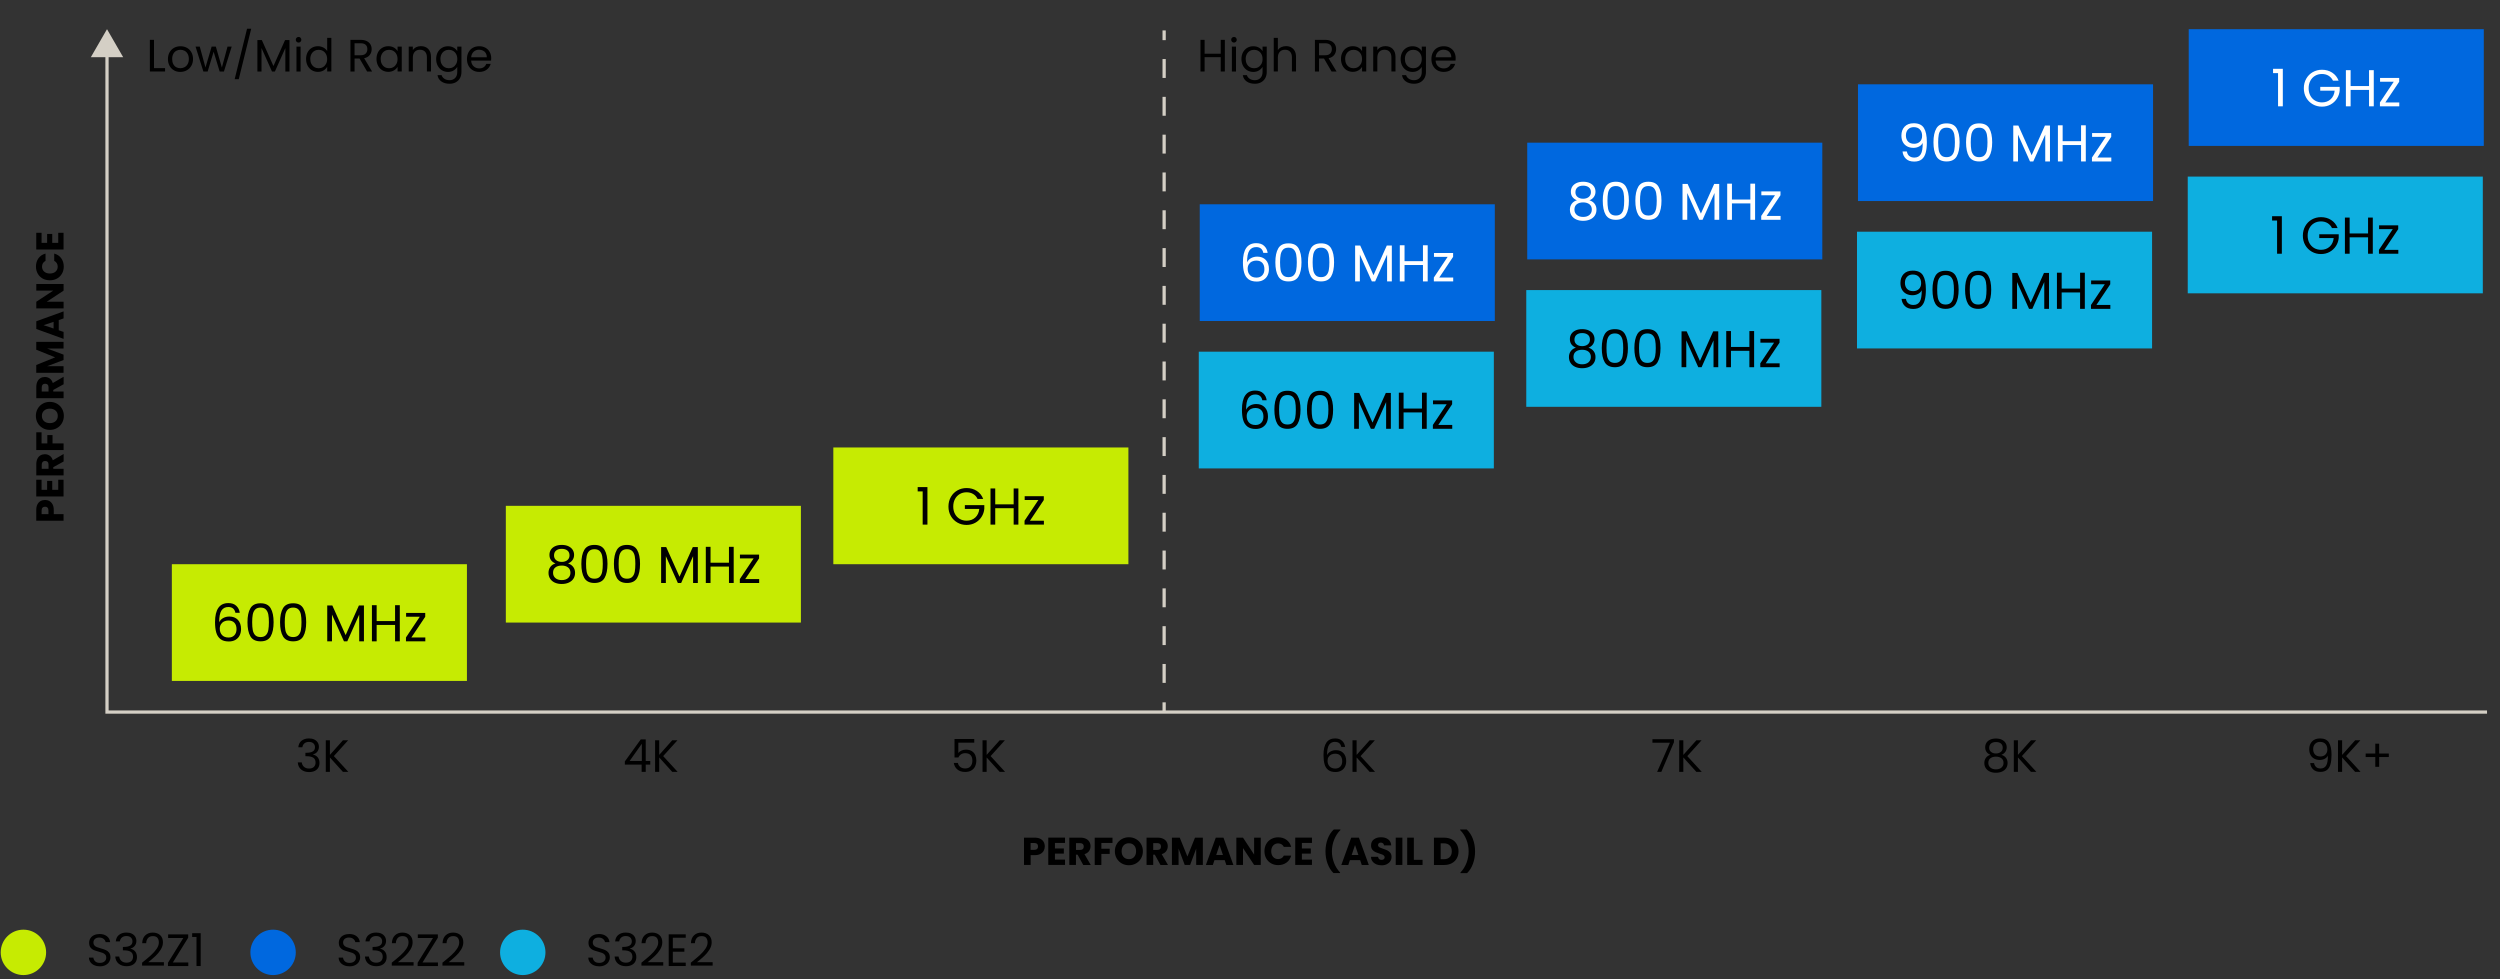 <?xml version="1.0" encoding="UTF-8"?><svg id="Layer_1" xmlns="http://www.w3.org/2000/svg" width="771" height="302" viewBox="0 0 771 302"><rect x="0" y="0" width="771" height="302" fill="#333333" stroke="none"/><polyline points="33 16.18 33 219.6 767 219.6" fill="none" stroke="#d4cfc5" stroke-miterlimit="10"/><polygon points="28.01 17.64 33 9 37.99 17.64 28.01 17.64" fill="#d4cfc5" stroke-width="0"/><rect x="369.7" y="108.46" width="91" height="36" fill="#0eafe0" stroke-width="0"/><path d="M387.12,121.66c-.95,0-1.66.37-2.13,1.1-.47.73-.7,1.93-.69,3.61.25-.55.65-.99,1.22-1.3.57-.31,1.21-.47,1.91-.47,1.1,0,1.98.34,2.63,1.02.66.68.98,1.63.98,2.83,0,.73-.14,1.38-.42,1.95-.28.58-.71,1.03-1.28,1.38-.57.34-1.26.51-2.07.51-1.1,0-1.96-.25-2.58-.74-.62-.49-1.05-1.17-1.3-2.03-.25-.86-.37-1.93-.37-3.2,0-3.91,1.37-5.87,4.1-5.87,1.05,0,1.87.28,2.46.85.6.57.95,1.28,1.06,2.14h-1.34c-.24-1.18-.97-1.78-2.19-1.78ZM385.84,126.1c-.41.19-.73.47-.98.85-.25.38-.38.84-.38,1.38,0,.81.23,1.47.7,1.98.47.51,1.14.76,2.02.76.75,0,1.34-.23,1.78-.7.44-.46.66-1.09.66-1.88,0-.83-.21-1.49-.64-1.96-.43-.47-1.05-.71-1.87-.71-.46,0-.89.09-1.3.28Z" stroke-width="0"/><path d="M393.92,122.05c.6-1.03,1.64-1.54,3.14-1.54s2.52.51,3.12,1.54c.6,1.03.9,2.46.9,4.3s-.3,3.32-.9,4.35c-.6,1.03-1.64,1.55-3.12,1.55s-2.54-.52-3.14-1.55-.9-2.49-.9-4.35.3-3.27.9-4.3ZM399.45,123.98c-.12-.65-.37-1.17-.75-1.56-.38-.39-.93-.59-1.64-.59s-1.28.2-1.66.59c-.38.4-.63.92-.75,1.56-.12.65-.18,1.43-.18,2.36s.06,1.77.18,2.42c.12.65.37,1.17.75,1.57.38.39.93.59,1.66.59s1.26-.2,1.64-.59.63-.92.75-1.57c.12-.65.18-1.46.18-2.42s-.06-1.71-.18-2.36Z" stroke-width="0"/><path d="M403.97,122.05c.6-1.03,1.64-1.54,3.14-1.54s2.52.51,3.12,1.54c.6,1.03.9,2.46.9,4.3s-.3,3.32-.9,4.35c-.6,1.03-1.64,1.55-3.12,1.55s-2.54-.52-3.14-1.55-.9-2.49-.9-4.35.3-3.27.9-4.3ZM409.5,123.98c-.12-.65-.37-1.17-.75-1.56-.38-.39-.93-.59-1.64-.59s-1.28.2-1.66.59c-.38.4-.63.92-.75,1.56-.12.65-.18,1.43-.18,2.36s.06,1.77.18,2.42c.12.65.37,1.17.75,1.57.38.39.93.59,1.66.59s1.26-.2,1.64-.59.63-.92.75-1.57c.12-.65.18-1.46.18-2.42s-.06-1.71-.18-2.36Z" stroke-width="0"/><path d="M428.94,121.18v11.07h-1.46v-8.26l-3.68,8.26h-1.02l-3.7-8.27v8.27h-1.46v-11.07h1.57l4.1,9.15,4.1-9.15h1.55Z" stroke-width="0"/><path d="M440,121.1v11.15h-1.46v-5.06h-5.68v5.06h-1.46v-11.15h1.46v4.9h5.68v-4.9h1.46Z" stroke-width="0"/><path d="M443.57,131.05h4.3v1.2h-5.97v-1.2l4.26-6.38h-4.22v-1.18h5.9v1.18l-4.27,6.38Z" stroke-width="0"/><rect x="257" y="138" width="91" height="36" fill="#c6eb02" stroke-width="0"/><path d="M283.01,151.55v-1.33h3.01v11.57h-1.47v-10.24h-1.54Z" stroke-width="0"/><path d="M301.48,153.87c-.31-.65-.76-1.16-1.34-1.51-.59-.36-1.27-.54-2.05-.54s-1.48.18-2.1.54c-.62.36-1.11.87-1.47,1.54-.36.67-.54,1.44-.54,2.31s.18,1.64.54,2.3c.36.66.85,1.17,1.47,1.53s1.33.54,2.1.54c1.09,0,1.98-.33,2.69-.98.7-.65,1.12-1.53,1.23-2.64h-4.45v-1.18h6v1.12c-.08.92-.37,1.76-.86,2.52-.49.76-1.14,1.37-1.94,1.81-.8.44-1.69.66-2.67.66-1.04,0-1.98-.24-2.83-.73s-1.53-1.16-2.02-2.02c-.5-.87-.74-1.84-.74-2.93s.25-2.07.74-2.94c.5-.87,1.17-1.55,2.02-2.03s1.8-.73,2.83-.73c1.18,0,2.23.29,3.14.88s1.58,1.41,1.99,2.48h-1.74Z" stroke-width="0"/><path d="M314.07,150.64v11.15h-1.46v-5.06h-5.68v5.06h-1.46v-11.15h1.46v4.9h5.68v-4.9h1.46Z" stroke-width="0"/><path d="M317.64,160.59h4.3v1.2h-5.97v-1.2l4.26-6.38h-4.22v-1.18h5.9v1.18l-4.27,6.38Z" stroke-width="0"/><rect x="156" y="156" width="91" height="36" fill="#c6eb02" stroke-width="0"/><path d="M169.93,172.75c-.32-.45-.48-.99-.48-1.63,0-.58.14-1.1.43-1.56.29-.46.72-.83,1.29-1.1s1.26-.41,2.07-.41,1.5.14,2.07.41c.57.27,1,.64,1.3,1.1.29.46.44.98.44,1.56,0,.62-.17,1.16-.5,1.62-.33.46-.78.81-1.36,1.03.66.2,1.19.56,1.58,1.06.39.51.58,1.12.58,1.83s-.17,1.3-.51,1.82c-.34.52-.82.92-1.45,1.2-.62.28-1.34.42-2.15.42s-1.52-.14-2.14-.42c-.61-.28-1.09-.68-1.43-1.2-.34-.52-.51-1.12-.51-1.82s.19-1.33.58-1.84.91-.86,1.57-1.06c-.6-.23-1.06-.58-1.38-1.02ZM171.31,174.97c-.5.37-.75.92-.75,1.66,0,.68.24,1.23.73,1.65s1.14.62,1.96.62,1.47-.21,1.95-.62c.48-.42.72-.96.72-1.65s-.25-1.26-.74-1.64c-.49-.38-1.14-.57-1.94-.57s-1.43.18-1.94.55ZM175,169.79c-.43-.35-1.01-.53-1.76-.53s-1.32.18-1.74.53-.64.86-.64,1.52c0,.6.22,1.08.66,1.44.44.36,1.02.54,1.72.54s1.29-.18,1.74-.55c.44-.37.66-.85.66-1.45,0-.65-.21-1.15-.64-1.5Z" stroke-width="0"/><path d="M180.19,169.59c.6-1.03,1.64-1.54,3.14-1.54s2.52.51,3.12,1.54c.6,1.03.9,2.46.9,4.3s-.3,3.32-.9,4.35c-.6,1.04-1.64,1.55-3.12,1.55s-2.54-.52-3.14-1.55-.9-2.49-.9-4.35.3-3.27.9-4.3ZM185.72,171.53c-.12-.64-.37-1.16-.75-1.56-.38-.39-.93-.59-1.64-.59s-1.28.2-1.66.59c-.38.4-.63.92-.75,1.56-.12.65-.18,1.43-.18,2.36s.06,1.76.18,2.42c.12.65.37,1.17.75,1.57.38.39.93.59,1.66.59s1.26-.2,1.64-.59.63-.92.75-1.57c.12-.65.18-1.46.18-2.42s-.06-1.71-.18-2.36Z" stroke-width="0"/><path d="M190.23,169.59c.6-1.03,1.64-1.54,3.14-1.54s2.52.51,3.12,1.54c.6,1.03.9,2.46.9,4.3s-.3,3.32-.9,4.35c-.6,1.04-1.64,1.55-3.12,1.55s-2.54-.52-3.14-1.55-.9-2.49-.9-4.35.3-3.27.9-4.3ZM195.76,171.53c-.12-.64-.37-1.16-.75-1.56-.38-.39-.93-.59-1.64-.59s-1.28.2-1.66.59c-.38.4-.63.92-.75,1.56-.12.65-.18,1.43-.18,2.36s.06,1.76.18,2.42c.12.65.37,1.17.75,1.57.38.39.93.59,1.66.59s1.26-.2,1.64-.59.63-.92.75-1.57c.12-.65.18-1.46.18-2.42s-.06-1.71-.18-2.36Z" stroke-width="0"/><path d="M215.21,168.72v11.07h-1.46v-8.26l-3.68,8.26h-1.02l-3.7-8.27v8.27h-1.46v-11.07h1.57l4.1,9.15,4.1-9.15h1.55Z" stroke-width="0"/><path d="M226.27,168.64v11.15h-1.46v-5.06h-5.68v5.06h-1.46v-11.15h1.46v4.9h5.68v-4.9h1.46Z" stroke-width="0"/><path d="M229.83,178.59h4.3v1.2h-5.97v-1.2l4.26-6.38h-4.22v-1.18h5.9v1.18l-4.27,6.38Z" stroke-width="0"/><rect x="53" y="174" width="91" height="36" fill="#c6eb02" stroke-width="0"/><path d="M70.42,187.2c-.95,0-1.66.37-2.13,1.1-.47.73-.7,1.93-.69,3.61.25-.55.65-.99,1.22-1.3.57-.31,1.21-.47,1.91-.47,1.1,0,1.98.34,2.63,1.02s.98,1.63.98,2.83c0,.72-.14,1.38-.42,1.95-.28.58-.71,1.04-1.28,1.38-.57.34-1.26.51-2.07.51-1.1,0-1.96-.25-2.58-.74-.62-.49-1.05-1.17-1.3-2.03-.25-.87-.37-1.93-.37-3.2,0-3.91,1.37-5.87,4.1-5.87,1.05,0,1.87.28,2.46.85.6.57.95,1.28,1.06,2.14h-1.34c-.24-1.18-.97-1.78-2.19-1.78ZM69.14,191.64c-.41.19-.73.47-.98.85-.25.38-.38.84-.38,1.38,0,.81.23,1.47.7,1.98.47.51,1.14.76,2.02.76.75,0,1.34-.23,1.78-.7.44-.46.66-1.09.66-1.88,0-.83-.21-1.49-.64-1.96s-1.05-.71-1.87-.71c-.46,0-.89.09-1.3.28Z" stroke-width="0"/><path d="M77.22,187.59c.6-1.03,1.64-1.54,3.14-1.54s2.52.51,3.12,1.54c.6,1.03.9,2.46.9,4.3s-.3,3.32-.9,4.35c-.6,1.04-1.64,1.55-3.12,1.55s-2.54-.52-3.14-1.55-.9-2.49-.9-4.35.3-3.27.9-4.3ZM82.75,189.53c-.12-.64-.37-1.16-.75-1.56-.38-.39-.93-.59-1.64-.59s-1.28.2-1.66.59c-.38.4-.63.92-.75,1.56-.12.65-.18,1.43-.18,2.36s.06,1.76.18,2.42c.12.65.37,1.17.75,1.57.38.39.93.59,1.66.59s1.26-.2,1.64-.59.63-.92.75-1.57c.12-.65.18-1.46.18-2.42s-.06-1.71-.18-2.36Z" stroke-width="0"/><path d="M87.27,187.59c.6-1.03,1.64-1.54,3.14-1.54s2.52.51,3.12,1.54c.6,1.03.9,2.46.9,4.3s-.3,3.32-.9,4.35c-.6,1.04-1.64,1.55-3.12,1.55s-2.54-.52-3.14-1.55-.9-2.49-.9-4.35.3-3.27.9-4.3ZM92.8,189.53c-.12-.64-.37-1.16-.75-1.56-.38-.39-.93-.59-1.64-.59s-1.28.2-1.66.59c-.38.4-.63.92-.75,1.56-.12.65-.18,1.43-.18,2.36s.06,1.76.18,2.42c.12.65.37,1.17.75,1.57.38.39.93.59,1.66.59s1.26-.2,1.64-.59.63-.92.75-1.57c.12-.65.18-1.46.18-2.42s-.06-1.71-.18-2.36Z" stroke-width="0"/><path d="M112.24,186.72v11.07h-1.46v-8.26l-3.68,8.26h-1.02l-3.7-8.27v8.27h-1.46v-11.07h1.57l4.1,9.15,4.1-9.15h1.55Z" stroke-width="0"/><path d="M123.3,186.64v11.15h-1.46v-5.06h-5.68v5.06h-1.46v-11.15h1.46v4.9h5.68v-4.9h1.46Z" stroke-width="0"/><path d="M126.87,196.59h4.3v1.2h-5.97v-1.2l4.26-6.38h-4.22v-1.18h5.9v1.18l-4.27,6.38Z" stroke-width="0"/><rect x="370" y="63" width="91" height="36" fill="#0068df" stroke-width="0"/><path d="M387.42,76.2c-.95,0-1.66.37-2.13,1.1-.47.73-.7,1.93-.69,3.61.25-.55.65-.99,1.22-1.3.57-.31,1.21-.47,1.91-.47,1.1,0,1.98.34,2.63,1.02.66.68.98,1.63.98,2.83,0,.73-.14,1.38-.42,1.95-.28.58-.71,1.03-1.28,1.38-.57.34-1.26.51-2.07.51-1.1,0-1.96-.25-2.58-.74-.62-.49-1.05-1.17-1.3-2.03-.25-.86-.37-1.93-.37-3.2,0-3.91,1.37-5.87,4.1-5.87,1.05,0,1.87.28,2.46.85.6.57.95,1.28,1.06,2.14h-1.34c-.24-1.18-.97-1.78-2.19-1.78ZM386.14,80.64c-.41.19-.73.47-.98.85-.25.38-.38.84-.38,1.38,0,.81.23,1.47.7,1.98.47.51,1.14.76,2.02.76.75,0,1.34-.23,1.78-.7.44-.46.66-1.09.66-1.88,0-.83-.21-1.49-.64-1.96-.43-.47-1.05-.71-1.87-.71-.46,0-.89.09-1.3.28Z" fill="#fff" stroke-width="0"/><path d="M394.22,76.59c.6-1.03,1.64-1.54,3.14-1.54s2.52.51,3.12,1.54c.6,1.03.9,2.46.9,4.3s-.3,3.32-.9,4.35c-.6,1.03-1.64,1.55-3.12,1.55s-2.54-.52-3.14-1.55-.9-2.49-.9-4.35.3-3.27.9-4.3ZM399.75,78.53c-.12-.65-.37-1.17-.75-1.56-.38-.39-.93-.59-1.64-.59s-1.28.2-1.66.59c-.38.4-.63.92-.75,1.56-.12.65-.18,1.43-.18,2.36s.06,1.77.18,2.42c.12.65.37,1.17.75,1.57.38.39.93.59,1.66.59s1.26-.2,1.64-.59.63-.92.75-1.57c.12-.65.18-1.46.18-2.42s-.06-1.71-.18-2.36Z" fill="#fff" stroke-width="0"/><path d="M404.27,76.59c.6-1.03,1.64-1.54,3.14-1.54s2.52.51,3.12,1.54c.6,1.03.9,2.46.9,4.3s-.3,3.32-.9,4.35c-.6,1.03-1.64,1.55-3.12,1.55s-2.54-.52-3.14-1.55-.9-2.49-.9-4.35.3-3.27.9-4.3ZM409.8,78.53c-.12-.65-.37-1.17-.75-1.56-.38-.39-.93-.59-1.64-.59s-1.28.2-1.66.59c-.38.4-.63.92-.75,1.56-.12.65-.18,1.43-.18,2.36s.06,1.77.18,2.42c.12.65.37,1.17.75,1.57.38.39.93.59,1.66.59s1.26-.2,1.64-.59.63-.92.75-1.57c.12-.65.18-1.46.18-2.42s-.06-1.71-.18-2.36Z" fill="#fff" stroke-width="0"/><path d="M429.24,75.72v11.07h-1.46v-8.26l-3.68,8.26h-1.02l-3.7-8.27v8.27h-1.46v-11.07h1.57l4.1,9.15,4.1-9.15h1.55Z" fill="#fff" stroke-width="0"/><path d="M440.3,75.64v11.15h-1.46v-5.06h-5.68v5.06h-1.46v-11.15h1.46v4.9h5.68v-4.9h1.46Z" fill="#fff" stroke-width="0"/><path d="M443.87,85.59h4.3v1.2h-5.97v-1.2l4.26-6.38h-4.22v-1.18h5.9v1.18l-4.27,6.38Z" fill="#fff" stroke-width="0"/><rect x="470.7" y="89.46" width="91" height="36" fill="#0eafe0" stroke-width="0"/><path d="M484.63,106.21c-.32-.45-.48-.99-.48-1.63,0-.58.14-1.1.43-1.56s.72-.83,1.29-1.1,1.26-.41,2.07-.41,1.5.14,2.07.41c.57.27,1,.64,1.3,1.1.29.46.44.98.44,1.56,0,.62-.17,1.16-.5,1.62-.33.46-.78.81-1.36,1.03.66.2,1.19.56,1.58,1.06.39.51.58,1.12.58,1.83s-.17,1.3-.51,1.82c-.34.52-.82.92-1.45,1.2s-1.34.42-2.15.42-1.52-.14-2.14-.42c-.61-.28-1.09-.68-1.43-1.2-.34-.52-.51-1.12-.51-1.82s.19-1.33.58-1.84c.38-.51.91-.86,1.57-1.06-.6-.23-1.06-.58-1.38-1.02ZM486.01,108.42c-.5.37-.75.92-.75,1.66,0,.68.24,1.23.73,1.65s1.14.62,1.96.62,1.47-.21,1.95-.62c.48-.42.72-.97.72-1.65s-.25-1.26-.74-1.64c-.49-.38-1.14-.57-1.94-.57s-1.43.18-1.94.55ZM489.7,103.25c-.43-.35-1.01-.53-1.76-.53s-1.32.18-1.74.53-.64.86-.64,1.52c0,.6.22,1.08.66,1.44.44.36,1.02.54,1.72.54s1.29-.18,1.74-.55c.44-.37.66-.85.66-1.45,0-.65-.21-1.15-.64-1.5Z" stroke-width="0"/><path d="M494.89,103.05c.6-1.03,1.64-1.54,3.14-1.54s2.52.51,3.12,1.54c.6,1.03.9,2.46.9,4.3s-.3,3.32-.9,4.35c-.6,1.03-1.64,1.55-3.12,1.55s-2.54-.52-3.14-1.55-.9-2.49-.9-4.35.3-3.27.9-4.3ZM500.42,104.98c-.12-.65-.37-1.17-.75-1.56-.38-.39-.93-.59-1.64-.59s-1.28.2-1.66.59c-.38.4-.63.92-.75,1.56-.12.65-.18,1.43-.18,2.36s.06,1.77.18,2.42c.12.65.37,1.17.75,1.57.38.39.93.59,1.66.59s1.26-.2,1.64-.59.63-.92.75-1.57c.12-.65.18-1.46.18-2.42s-.06-1.71-.18-2.36Z" stroke-width="0"/><path d="M504.94,103.05c.6-1.03,1.64-1.54,3.14-1.54s2.52.51,3.12,1.54c.6,1.03.9,2.46.9,4.3s-.3,3.32-.9,4.35c-.6,1.03-1.64,1.55-3.12,1.55s-2.54-.52-3.14-1.55-.9-2.49-.9-4.35.3-3.27.9-4.3ZM510.46,104.98c-.12-.65-.37-1.17-.75-1.56-.38-.39-.93-.59-1.64-.59s-1.28.2-1.66.59c-.38.4-.63.92-.75,1.56-.12.65-.18,1.43-.18,2.36s.06,1.77.18,2.42c.12.65.37,1.17.75,1.57.38.39.93.59,1.66.59s1.26-.2,1.64-.59.63-.92.75-1.57c.12-.65.18-1.46.18-2.42s-.06-1.71-.18-2.36Z" stroke-width="0"/><path d="M529.91,102.18v11.07h-1.46v-8.26l-3.68,8.26h-1.02l-3.7-8.27v8.27h-1.46v-11.07h1.57l4.1,9.15,4.1-9.15h1.55Z" stroke-width="0"/><path d="M540.97,102.1v11.15h-1.46v-5.06h-5.68v5.06h-1.46v-11.15h1.46v4.9h5.68v-4.9h1.46Z" stroke-width="0"/><path d="M544.54,112.05h4.3v1.2h-5.97v-1.2l4.26-6.38h-4.22v-1.18h5.9v1.18l-4.27,6.38Z" stroke-width="0"/><rect x="471" y="44" width="91" height="36" fill="#0068df" stroke-width="0"/><path d="M484.93,60.75c-.32-.45-.48-.99-.48-1.63,0-.58.14-1.1.43-1.56s.72-.83,1.29-1.1,1.26-.41,2.07-.41,1.5.14,2.07.41c.57.27,1,.64,1.3,1.1.29.46.44.98.44,1.56,0,.62-.17,1.16-.5,1.62-.33.46-.78.81-1.36,1.03.66.2,1.19.56,1.58,1.06.39.51.58,1.12.58,1.83s-.17,1.3-.51,1.82c-.34.52-.82.92-1.45,1.2s-1.34.42-2.15.42-1.52-.14-2.14-.42c-.61-.28-1.09-.68-1.43-1.2-.34-.52-.51-1.12-.51-1.82s.19-1.33.58-1.84c.38-.51.91-.86,1.57-1.06-.6-.23-1.06-.58-1.38-1.02ZM486.31,62.97c-.5.37-.75.92-.75,1.66,0,.68.24,1.23.73,1.65s1.14.62,1.96.62,1.47-.21,1.95-.62c.48-.42.72-.97.72-1.65s-.25-1.26-.74-1.64c-.49-.38-1.14-.57-1.94-.57s-1.43.18-1.94.55ZM490,57.79c-.43-.35-1.01-.53-1.76-.53s-1.32.18-1.74.53-.64.86-.64,1.52c0,.6.22,1.08.66,1.44.44.36,1.02.54,1.72.54s1.29-.18,1.74-.55c.44-.37.66-.85.66-1.45,0-.65-.21-1.15-.64-1.5Z" fill="#fff" stroke-width="0"/><path d="M495.19,57.59c.6-1.03,1.64-1.54,3.14-1.54s2.52.51,3.12,1.54c.6,1.03.9,2.46.9,4.3s-.3,3.32-.9,4.35c-.6,1.03-1.64,1.55-3.12,1.55s-2.54-.52-3.14-1.55-.9-2.49-.9-4.35.3-3.27.9-4.3ZM500.72,59.53c-.12-.65-.37-1.17-.75-1.56-.38-.39-.93-.59-1.64-.59s-1.28.2-1.66.59c-.38.4-.63.92-.75,1.56-.12.65-.18,1.43-.18,2.36s.06,1.77.18,2.42c.12.65.37,1.17.75,1.57.38.39.93.59,1.66.59s1.26-.2,1.64-.59.63-.92.75-1.57c.12-.65.18-1.46.18-2.42s-.06-1.71-.18-2.36Z" fill="#fff" stroke-width="0"/><path d="M505.24,57.59c.6-1.03,1.64-1.54,3.14-1.54s2.52.51,3.12,1.54c.6,1.03.9,2.46.9,4.3s-.3,3.32-.9,4.35c-.6,1.03-1.64,1.55-3.12,1.55s-2.54-.52-3.14-1.55-.9-2.49-.9-4.35.3-3.27.9-4.3ZM510.76,59.53c-.12-.65-.37-1.17-.75-1.56-.38-.39-.93-.59-1.64-.59s-1.28.2-1.66.59c-.38.4-.63.92-.75,1.56-.12.65-.18,1.43-.18,2.36s.06,1.77.18,2.42c.12.65.37,1.17.75,1.57.38.39.93.59,1.66.59s1.26-.2,1.64-.59.63-.92.75-1.57c.12-.65.18-1.46.18-2.42s-.06-1.71-.18-2.36Z" fill="#fff" stroke-width="0"/><path d="M530.21,56.72v11.07h-1.46v-8.26l-3.68,8.26h-1.02l-3.7-8.27v8.27h-1.46v-11.07h1.57l4.1,9.15,4.1-9.15h1.55Z" fill="#fff" stroke-width="0"/><path d="M541.27,56.64v11.15h-1.46v-5.06h-5.68v5.06h-1.46v-11.15h1.46v4.9h5.68v-4.9h1.46Z" fill="#fff" stroke-width="0"/><path d="M544.83,66.59h4.3v1.2h-5.97v-1.2l4.26-6.38h-4.22v-1.18h5.9v1.18l-4.27,6.38Z" fill="#fff" stroke-width="0"/><rect x="572.7" y="71.46" width="91" height="36" fill="#0eafe0" stroke-width="0"/><path d="M588.52,93.55c.39.33.91.5,1.58.5.89,0,1.54-.35,1.96-1.04.42-.69.62-1.86.6-3.5-.22.48-.6.86-1.12,1.13s-1.1.41-1.74.41c-.71,0-1.35-.15-1.91-.44-.56-.29-1-.72-1.32-1.29-.32-.57-.48-1.25-.48-2.05,0-1.14.33-2.06.99-2.76.66-.7,1.6-1.05,2.82-1.05,1.49,0,2.54.49,3.14,1.46s.9,2.42.9,4.34c0,1.34-.12,2.45-.36,3.33s-.65,1.54-1.22,2c-.57.46-1.35.69-2.34.69-1.09,0-1.94-.29-2.54-.88-.61-.59-.95-1.33-1.04-2.24h1.34c.11.61.35,1.08.74,1.41ZM591.79,89.14c.46-.44.69-1.04.69-1.8,0-.8-.22-1.45-.67-1.94-.45-.49-1.08-.74-1.89-.74-.75,0-1.34.23-1.78.7-.44.47-.66,1.09-.66,1.86s.22,1.4.66,1.87c.44.47,1.07.7,1.9.7.71,0,1.3-.22,1.76-.66Z" stroke-width="0"/><path d="M596.88,85.05c.6-1.03,1.64-1.54,3.14-1.54s2.52.51,3.12,1.54c.6,1.03.9,2.46.9,4.3s-.3,3.32-.9,4.35c-.6,1.03-1.64,1.55-3.12,1.55s-2.54-.52-3.14-1.55-.9-2.49-.9-4.35.3-3.27.9-4.3ZM602.41,86.98c-.12-.65-.37-1.17-.75-1.56-.38-.39-.93-.59-1.64-.59s-1.28.2-1.66.59c-.38.4-.63.92-.75,1.56-.12.65-.18,1.43-.18,2.36s.06,1.77.18,2.42c.12.65.37,1.17.75,1.57.38.39.93.59,1.66.59s1.26-.2,1.64-.59.63-.92.75-1.57c.12-.65.18-1.46.18-2.42s-.06-1.71-.18-2.36Z" stroke-width="0"/><path d="M606.93,85.05c.6-1.03,1.64-1.54,3.14-1.54s2.52.51,3.12,1.54c.6,1.03.9,2.46.9,4.3s-.3,3.32-.9,4.35c-.6,1.03-1.64,1.55-3.12,1.55s-2.54-.52-3.14-1.55-.9-2.49-.9-4.35.3-3.27.9-4.3ZM612.46,86.98c-.12-.65-.37-1.17-.75-1.56-.38-.39-.93-.59-1.64-.59s-1.28.2-1.66.59c-.38.4-.63.92-.75,1.56-.12.65-.18,1.43-.18,2.36s.06,1.77.18,2.42c.12.65.37,1.17.75,1.57.38.39.93.59,1.66.59s1.26-.2,1.64-.59.63-.92.75-1.57c.12-.65.18-1.46.18-2.42s-.06-1.71-.18-2.36Z" stroke-width="0"/><path d="M631.91,84.18v11.07h-1.46v-8.26l-3.68,8.26h-1.02l-3.7-8.27v8.27h-1.46v-11.07h1.57l4.1,9.15,4.1-9.15h1.55Z" stroke-width="0"/><path d="M642.96,84.1v11.15h-1.46v-5.06h-5.68v5.06h-1.46v-11.15h1.46v4.9h5.68v-4.9h1.46Z" stroke-width="0"/><path d="M646.53,94.05h4.3v1.2h-5.97v-1.2l4.26-6.38h-4.22v-1.18h5.9v1.18l-4.27,6.38Z" stroke-width="0"/><rect x="573" y="26" width="91" height="36" fill="#0068df" stroke-width="0"/><path d="M588.82,48.1c.39.33.91.5,1.58.5.89,0,1.54-.35,1.96-1.04.42-.69.62-1.86.6-3.5-.22.48-.6.86-1.12,1.13s-1.1.41-1.74.41c-.71,0-1.35-.15-1.91-.44-.56-.29-1-.72-1.32-1.29-.32-.57-.48-1.25-.48-2.05,0-1.14.33-2.06.99-2.76.66-.7,1.6-1.05,2.82-1.05,1.49,0,2.54.49,3.14,1.46s.9,2.42.9,4.34c0,1.34-.12,2.45-.36,3.33s-.65,1.54-1.22,2c-.57.46-1.35.69-2.34.69-1.09,0-1.94-.29-2.54-.88-.61-.59-.95-1.33-1.04-2.24h1.34c.11.61.35,1.08.74,1.41ZM592.09,43.69c.46-.44.69-1.04.69-1.8,0-.8-.22-1.45-.67-1.94-.45-.49-1.08-.74-1.89-.74-.75,0-1.34.23-1.78.7-.44.47-.66,1.09-.66,1.86s.22,1.4.66,1.87c.44.47,1.07.7,1.9.7.71,0,1.3-.22,1.76-.66Z" fill="#fff" stroke-width="0"/><path d="M597.18,39.59c.6-1.03,1.64-1.54,3.14-1.54s2.52.51,3.12,1.54c.6,1.03.9,2.46.9,4.3s-.3,3.32-.9,4.35c-.6,1.03-1.64,1.55-3.12,1.55s-2.54-.52-3.14-1.55-.9-2.49-.9-4.35.3-3.27.9-4.3ZM602.71,41.53c-.12-.65-.37-1.17-.75-1.56-.38-.39-.93-.59-1.64-.59s-1.28.2-1.66.59c-.38.4-.63.92-.75,1.56-.12.65-.18,1.43-.18,2.36s.06,1.77.18,2.42c.12.65.37,1.17.75,1.57.38.39.93.59,1.66.59s1.26-.2,1.64-.59.63-.92.75-1.57c.12-.65.18-1.46.18-2.42s-.06-1.71-.18-2.36Z" fill="#fff" stroke-width="0"/><path d="M607.23,39.59c.6-1.03,1.64-1.54,3.14-1.54s2.52.51,3.12,1.54c.6,1.03.9,2.46.9,4.3s-.3,3.32-.9,4.35c-.6,1.03-1.64,1.55-3.12,1.55s-2.54-.52-3.14-1.55-.9-2.49-.9-4.35.3-3.27.9-4.3ZM612.76,41.53c-.12-.65-.37-1.17-.75-1.56-.38-.39-.93-.59-1.64-.59s-1.28.2-1.66.59c-.38.4-.63.92-.75,1.56-.12.65-.18,1.43-.18,2.36s.06,1.77.18,2.42c.12.65.37,1.17.75,1.57.38.39.93.59,1.66.59s1.26-.2,1.64-.59.63-.92.75-1.57c.12-.65.18-1.46.18-2.42s-.06-1.71-.18-2.36Z" fill="#fff" stroke-width="0"/><path d="M632.21,38.72v11.07h-1.46v-8.26l-3.68,8.26h-1.02l-3.7-8.27v8.27h-1.46v-11.07h1.57l4.1,9.15,4.1-9.15h1.55Z" fill="#fff" stroke-width="0"/><path d="M643.26,38.64v11.15h-1.46v-5.06h-5.68v5.06h-1.46v-11.15h1.46v4.9h5.68v-4.9h1.46Z" fill="#fff" stroke-width="0"/><path d="M646.83,48.59h4.3v1.2h-5.97v-1.2l4.26-6.38h-4.22v-1.18h5.9v1.18l-4.27,6.38Z" fill="#fff" stroke-width="0"/><rect x="674.7" y="54.46" width="91" height="36" fill="#0eafe0" stroke-width="0"/><path d="M700.71,68.01v-1.33h3.01v11.57h-1.47v-10.24h-1.54Z" stroke-width="0"/><path d="M719.18,70.33c-.31-.65-.76-1.15-1.34-1.51-.59-.36-1.27-.54-2.05-.54s-1.48.18-2.1.54c-.62.36-1.11.87-1.47,1.54s-.54,1.44-.54,2.31.18,1.64.54,2.3c.36.66.85,1.17,1.47,1.53s1.33.54,2.1.54c1.09,0,1.98-.33,2.69-.98.7-.65,1.12-1.53,1.23-2.64h-4.45v-1.18h6v1.12c-.08.92-.37,1.76-.86,2.52-.49.76-1.14,1.37-1.94,1.81-.8.44-1.69.66-2.67.66-1.04,0-1.98-.24-2.83-.73s-1.53-1.16-2.02-2.02c-.5-.86-.74-1.84-.74-2.93s.25-2.07.74-2.94c.5-.87,1.17-1.55,2.02-2.03s1.8-.73,2.83-.73c1.18,0,2.23.29,3.14.88s1.58,1.41,1.99,2.48h-1.74Z" stroke-width="0"/><path d="M731.77,67.1v11.15h-1.46v-5.06h-5.68v5.06h-1.46v-11.15h1.46v4.9h5.68v-4.9h1.46Z" stroke-width="0"/><path d="M735.34,77.05h4.3v1.2h-5.97v-1.2l4.26-6.38h-4.22v-1.18h5.9v1.18l-4.27,6.38Z" stroke-width="0"/><rect x="675" y="9" width="91" height="36" fill="#0068df" stroke-width="0"/><path d="M701.01,22.55v-1.33h3.01v11.57h-1.47v-10.24h-1.54Z" fill="#fff" stroke-width="0"/><path d="M719.48,24.87c-.31-.65-.76-1.15-1.34-1.51-.59-.36-1.27-.54-2.05-.54s-1.48.18-2.1.54c-.62.36-1.11.87-1.47,1.54s-.54,1.44-.54,2.31.18,1.64.54,2.3c.36.66.85,1.17,1.47,1.53s1.33.54,2.1.54c1.09,0,1.98-.33,2.69-.98.7-.65,1.12-1.53,1.23-2.64h-4.45v-1.18h6v1.12c-.08.92-.37,1.76-.86,2.52-.49.76-1.14,1.37-1.94,1.81-.8.44-1.69.66-2.67.66-1.04,0-1.98-.24-2.83-.73s-1.53-1.16-2.02-2.02c-.5-.86-.74-1.84-.74-2.93s.25-2.07.74-2.94c.5-.87,1.17-1.55,2.02-2.03s1.8-.73,2.83-.73c1.18,0,2.23.29,3.14.88s1.58,1.41,1.99,2.48h-1.74Z" fill="#fff" stroke-width="0"/><path d="M732.07,21.64v11.15h-1.46v-5.06h-5.68v5.06h-1.46v-11.15h1.46v4.9h5.68v-4.9h1.46Z" fill="#fff" stroke-width="0"/><path d="M735.64,31.59h4.3v1.2h-5.97v-1.2l4.26-6.38h-4.22v-1.18h5.9v1.18l-4.27,6.38Z" fill="#fff" stroke-width="0"/><path d="M321.88,262.38c-.22.4-.57.73-1.03.98s-1.04.37-1.73.37h-1.27v3.02h-2.05v-8.42h3.32c.67,0,1.24.12,1.7.35.46.23.81.55,1.04.96.23.41.35.88.35,1.4,0,.49-.11.93-.34,1.34ZM319.84,261.82c.19-.18.29-.44.29-.78s-.1-.6-.29-.78c-.19-.18-.48-.28-.88-.28h-1.12v2.11h1.12c.39,0,.68-.09.88-.28Z" stroke-width="0"/><path d="M325.34,259.97v1.7h2.75v1.58h-2.75v1.85h3.11v1.64h-5.16v-8.42h5.16v1.64h-3.11Z" stroke-width="0"/><path d="M334.07,266.75l-1.75-3.18h-.49v3.18h-2.05v-8.42h3.44c.66,0,1.23.12,1.7.35.47.23.82.55,1.05.95.23.4.35.85.35,1.35,0,.56-.16,1.06-.47,1.5-.32.44-.78.75-1.4.94l1.94,3.34h-2.32ZM331.83,262.12h1.27c.38,0,.66-.09.85-.28.19-.18.28-.44.28-.78s-.09-.57-.28-.76c-.19-.18-.47-.28-.85-.28h-1.27v2.09Z" stroke-width="0"/><path d="M343.09,258.33v1.64h-3.43v1.78h2.57v1.6h-2.57v3.41h-2.05v-8.42h5.48Z" stroke-width="0"/><path d="M345.97,266.29c-.66-.37-1.18-.88-1.57-1.54-.39-.66-.58-1.4-.58-2.23s.19-1.56.58-2.22c.39-.66.91-1.17,1.57-1.54.66-.37,1.39-.55,2.18-.55s1.52.18,2.18.55c.66.37,1.18.88,1.56,1.54.38.66.57,1.4.57,2.22s-.19,1.57-.58,2.23-.9,1.17-1.56,1.54c-.66.37-1.38.55-2.17.55s-1.52-.18-2.18-.55ZM349.76,264.29c.4-.45.61-1.04.61-1.78s-.2-1.34-.61-1.78c-.4-.44-.94-.67-1.61-.67s-1.22.22-1.63.66c-.4.44-.61,1.04-.61,1.79s.2,1.34.61,1.78c.4.44.95.67,1.63.67s1.21-.22,1.61-.67Z" stroke-width="0"/><path d="M357.89,266.75l-1.75-3.18h-.49v3.18h-2.05v-8.42h3.44c.66,0,1.23.12,1.7.35.47.23.82.55,1.05.95.23.4.35.85.35,1.35,0,.56-.16,1.06-.47,1.5-.32.44-.78.75-1.4.94l1.94,3.34h-2.32ZM355.65,262.12h1.27c.38,0,.66-.09.85-.28.19-.18.28-.44.28-.78s-.09-.57-.28-.76c-.19-.18-.47-.28-.85-.28h-1.27v2.09Z" stroke-width="0"/><path d="M370.96,258.33v8.42h-2.05v-5.05l-1.88,5.05h-1.66l-1.9-5.06v5.06h-2.05v-8.42h2.42l2.36,5.83,2.34-5.83h2.41Z" stroke-width="0"/><path d="M377.68,265.27h-3.14l-.5,1.49h-2.15l3.05-8.42h2.38l3.05,8.42h-2.17l-.5-1.49ZM377.15,263.68l-1.04-3.08-1.03,3.08h2.08Z" stroke-width="0"/><path d="M388.82,266.75h-2.05l-3.43-5.2v5.2h-2.05v-8.42h2.05l3.43,5.22v-5.22h2.05v8.42Z" stroke-width="0"/><path d="M390.5,260.3c.36-.65.86-1.16,1.51-1.52.64-.36,1.37-.55,2.19-.55,1,0,1.86.26,2.57.79.71.53,1.19,1.25,1.43,2.16h-2.26c-.17-.35-.41-.62-.71-.8-.31-.18-.66-.28-1.05-.28-.63,0-1.14.22-1.54.66-.39.44-.59,1.03-.59,1.76s.2,1.32.59,1.76c.39.44.9.66,1.54.66.39,0,.74-.09,1.05-.28.31-.18.55-.45.71-.8h2.26c-.24.91-.72,1.63-1.43,2.15-.71.52-1.57.79-2.57.79-.82,0-1.55-.18-2.19-.55-.64-.36-1.15-.87-1.51-1.52-.36-.65-.54-1.39-.54-2.22s.18-1.57.54-2.23Z" stroke-width="0"/><path d="M401.5,259.97v1.7h2.75v1.58h-2.75v1.85h3.11v1.64h-5.16v-8.42h5.16v1.64h-3.11Z" stroke-width="0"/><path d="M409.43,266.38c-.43-1.18-.65-2.44-.65-3.8s.22-2.66.67-3.86c.45-1.2,1.08-2.17,1.91-2.92h2.02v.19c-.84.83-1.49,1.83-1.94,2.99s-.68,2.36-.68,3.59.22,2.4.66,3.54c.44,1.14,1.06,2.12,1.86,2.95v.19h-2.03c-.78-.74-1.38-1.7-1.81-2.88Z" stroke-width="0"/><path d="M419.45,265.27h-3.14l-.5,1.49h-2.15l3.05-8.42h2.38l3.05,8.42h-2.17l-.5-1.49ZM418.93,263.68l-1.04-3.08-1.03,3.08h2.08Z" stroke-width="0"/><path d="M424.45,266.54c-.49-.2-.88-.5-1.17-.89-.29-.39-.45-.86-.46-1.42h2.18c.03.31.14.55.32.71.18.16.42.25.72.25s.54-.07.72-.21.26-.33.26-.58c0-.21-.07-.38-.21-.52-.14-.14-.31-.25-.52-.34-.2-.09-.49-.19-.87-.3-.54-.17-.99-.34-1.33-.5s-.64-.42-.89-.74c-.25-.33-.37-.76-.37-1.28,0-.78.28-1.4.85-1.84.57-.44,1.31-.67,2.22-.67s1.68.22,2.24.67c.57.44.87,1.06.91,1.85h-2.22c-.02-.27-.12-.49-.3-.64-.18-.16-.42-.23-.71-.23-.25,0-.45.07-.6.2-.15.13-.23.32-.23.57,0,.27.13.48.38.64.26.15.66.32,1.2.49.54.18.99.36,1.33.53.34.17.63.41.88.73.25.32.37.73.37,1.24s-.12.92-.37,1.31c-.24.39-.6.7-1.06.94s-1.01.35-1.64.35-1.17-.1-1.66-.3Z" stroke-width="0"/><path d="M432.49,258.33v8.42h-2.05v-8.42h2.05Z" stroke-width="0"/><path d="M436.03,265.17h2.69v1.58h-4.74v-8.42h2.05v6.84Z" stroke-width="0"/><path d="M447.72,258.86c.66.35,1.18.85,1.54,1.48.36.64.55,1.37.55,2.2s-.18,1.56-.55,2.2c-.36.64-.88,1.14-1.55,1.49-.67.35-1.44.53-2.32.53h-3.16v-8.42h3.16c.89,0,1.66.18,2.33.53ZM447.08,264.34c.43-.42.65-1.02.65-1.8s-.22-1.38-.65-1.81c-.43-.43-1.04-.65-1.81-.65h-.97v4.9h.97c.78,0,1.38-.21,1.81-.64Z" stroke-width="0"/><path d="M450.41,269.26v-.19c.8-.83,1.42-1.82,1.86-2.95.44-1.14.66-2.32.66-3.54s-.23-2.43-.68-3.59-1.1-2.16-1.94-2.99v-.19h2.02c.82.75,1.46,1.73,1.91,2.92.45,1.2.67,2.48.67,3.86s-.22,2.63-.65,3.8c-.43,1.18-1.04,2.14-1.81,2.88h-2.03Z" stroke-width="0"/><path d="M15.23,154.52c.4.22.73.57.98,1.03s.37,1.04.37,1.73v1.27h3.02v2.05h-8.42v-3.32c0-.67.12-1.24.35-1.7.23-.46.55-.81.96-1.04.41-.23.88-.35,1.4-.35.49,0,.93.11,1.34.34ZM14.67,156.56c-.18-.19-.44-.29-.78-.29s-.6.1-.78.29c-.18.19-.28.48-.28.88v1.12h2.11v-1.12c0-.39-.09-.68-.28-.88Z" stroke-width="0"/><path d="M12.83,151.06h1.7v-2.75h1.58v2.75h1.85v-3.11h1.64v5.16h-8.42v-5.16h1.64v3.11Z" stroke-width="0"/><path d="M19.61,142.33l-3.18,1.75v.49h3.18v2.05h-8.42v-3.44c0-.66.12-1.23.35-1.7.23-.47.55-.82.95-1.05.4-.23.85-.35,1.35-.35.56,0,1.06.16,1.5.47.44.32.75.78.94,1.4l3.34-1.94v2.32ZM14.97,144.57v-1.27c0-.38-.09-.66-.28-.85-.18-.19-.44-.28-.78-.28s-.57.09-.76.28c-.18.19-.28.47-.28.85v1.27h2.09Z" stroke-width="0"/><path d="M11.18,133.32h1.64v3.43h1.78v-2.57h1.6v2.57h3.41v2.05h-8.42v-5.48Z" stroke-width="0"/><path d="M19.14,130.43c-.37.66-.88,1.18-1.54,1.57-.66.39-1.4.58-2.23.58s-1.56-.19-2.22-.58c-.66-.39-1.17-.91-1.54-1.57-.37-.66-.55-1.39-.55-2.18s.18-1.52.55-2.18c.37-.66.88-1.18,1.54-1.56.66-.38,1.4-.57,2.22-.57s1.57.19,2.23.58c.66.38,1.17.9,1.54,1.56.37.66.55,1.38.55,2.17s-.18,1.52-.55,2.18ZM17.15,126.64c-.45-.4-1.04-.61-1.78-.61s-1.34.2-1.78.61-.67.94-.67,1.61.22,1.22.66,1.63c.44.4,1.04.61,1.79.61s1.34-.2,1.78-.61c.44-.4.67-.95.67-1.63s-.22-1.21-.67-1.61Z" stroke-width="0"/><path d="M19.61,118.51l-3.18,1.75v.49h3.18v2.05h-8.42v-3.44c0-.66.12-1.23.35-1.7.23-.47.55-.82.95-1.05.4-.23.85-.35,1.35-.35.56,0,1.06.16,1.5.47.44.32.75.78.94,1.4l3.34-1.94v2.32ZM14.97,120.75v-1.27c0-.38-.09-.66-.28-.85-.18-.19-.44-.28-.78-.28s-.57.09-.76.28c-.18.19-.28.47-.28.85v1.27h2.09Z" stroke-width="0"/><path d="M11.18,105.44h8.42v2.05h-5.05l5.05,1.88v1.66l-5.06,1.9h5.06v2.05h-8.42v-2.42l5.83-2.36-5.83-2.34v-2.41Z" stroke-width="0"/><path d="M18.12,98.72v3.14l1.49.5v2.15l-8.42-3.05v-2.38l8.42-3.05v2.17l-1.49.5ZM16.53,99.25l-3.08,1.04,3.08,1.03v-2.08Z" stroke-width="0"/><path d="M19.61,87.58v2.05l-5.2,3.43h5.2v2.05h-8.42v-2.05l5.22-3.43h-5.22v-2.05h8.42Z" stroke-width="0"/><path d="M13.16,85.9c-.65-.36-1.16-.86-1.52-1.51-.36-.64-.55-1.37-.55-2.19,0-1,.26-1.86.79-2.57s1.25-1.19,2.16-1.43v2.26c-.35.17-.62.41-.8.71-.18.31-.28.66-.28,1.05,0,.63.22,1.14.66,1.54.44.39,1.03.59,1.76.59s1.32-.2,1.76-.59c.44-.39.66-.9.66-1.54,0-.39-.09-.74-.28-1.05-.18-.31-.45-.55-.8-.71v-2.26c.91.24,1.63.72,2.15,1.43s.79,1.57.79,2.57c0,.82-.18,1.55-.55,2.19-.36.64-.87,1.15-1.52,1.51-.65.36-1.39.54-2.22.54s-1.57-.18-2.23-.54Z" stroke-width="0"/><path d="M12.83,74.9h1.7v-2.75h1.58v2.75h1.85v-3.11h1.64v5.16h-8.42v-5.16h1.64v3.11Z" stroke-width="0"/><path d="M92.98,228.46c.6-.49,1.37-.73,2.32-.73.63,0,1.18.11,1.64.34.46.23.81.54,1.05.93.24.39.36.83.36,1.33,0,.58-.17,1.08-.5,1.5-.33.42-.76.69-1.29.81v.07c.61.15,1.09.44,1.44.88.35.44.53,1.01.53,1.72,0,.53-.12,1.01-.36,1.44-.24.42-.61.76-1.09,1-.49.24-1.07.36-1.75.36-.99,0-1.8-.26-2.44-.78-.63-.52-.99-1.25-1.06-2.21h1.23c.07.56.29,1.02.69,1.37.39.35.92.53,1.57.53s1.15-.17,1.49-.51c.34-.34.51-.78.51-1.32,0-.7-.23-1.2-.7-1.51-.47-.31-1.17-.46-2.11-.46h-.32v-1.06h.34c.86,0,1.51-.15,1.95-.43.44-.27.66-.7.66-1.28,0-.5-.16-.89-.48-1.19s-.78-.45-1.38-.45-1.05.15-1.4.45-.56.7-.63,1.2h-1.25c.07-.86.4-1.53.99-2.02Z" stroke-width="0"/><path d="M105.76,238.05l-4.02-4.45v4.45h-1.27v-9.76h1.27v4.52l4.03-4.52h1.61l-4.42,4.89,4.47,4.87h-1.67Z" stroke-width="0"/><path d="M192.7,235.8v-.97l4.91-6.8h1.53v6.66h1.4v1.11h-1.4v2.25h-1.26v-2.25h-5.18ZM197.94,229.36l-3.77,5.33h3.77v-5.33Z" stroke-width="0"/><path d="M207.32,238.05l-4.02-4.45v4.45h-1.27v-9.76h1.27v4.52l4.03-4.52h1.61l-4.42,4.89,4.47,4.87h-1.67Z" stroke-width="0"/><path d="M300.46,229.03h-4.91v3.19c.21-.3.53-.54.95-.74.42-.19.87-.29,1.36-.29.77,0,1.41.16,1.89.48.48.32.83.74,1.04,1.25s.31,1.05.31,1.62c0,.67-.13,1.27-.38,1.81s-.64.95-1.16,1.26c-.52.31-1.16.46-1.92.46-.98,0-1.77-.25-2.38-.76s-.98-1.18-1.11-2.02h1.25c.12.53.38.95.77,1.25s.89.45,1.48.45c.74,0,1.29-.22,1.67-.67.37-.44.56-1.03.56-1.76s-.19-1.29-.56-1.69c-.37-.4-.92-.59-1.65-.59-.5,0-.93.12-1.29.36-.37.24-.64.56-.81.97h-1.2v-5.71h6.09v1.12Z" stroke-width="0"/><path d="M308.3,238.05l-4.02-4.45v4.45h-1.27v-9.76h1.27v4.52l4.03-4.52h1.61l-4.42,4.89,4.47,4.87h-1.67Z" stroke-width="0"/><path d="M411.73,228.78c-.83,0-1.45.32-1.86.96-.41.64-.61,1.69-.6,3.16.21-.49.57-.87,1.07-1.14.5-.28,1.06-.41,1.67-.41.96,0,1.73.3,2.3.9.57.6.86,1.42.86,2.48,0,.63-.12,1.2-.37,1.71s-.62.91-1.12,1.2-1.1.45-1.81.45c-.96,0-1.71-.21-2.25-.64-.54-.43-.92-1.02-1.13-1.78s-.32-1.69-.32-2.8c0-3.42,1.19-5.14,3.58-5.14.91,0,1.63.25,2.16.74.52.49.83,1.12.92,1.88h-1.18c-.21-1.04-.84-1.55-1.92-1.55ZM410.61,232.67c-.35.16-.64.41-.86.74-.22.33-.33.74-.33,1.21,0,.71.21,1.29.62,1.73.41.44,1,.67,1.76.67.65,0,1.17-.2,1.56-.61.39-.41.58-.95.58-1.64,0-.73-.19-1.3-.56-1.71-.37-.42-.92-.62-1.64-.62-.4,0-.78.08-1.13.25Z" stroke-width="0"/><path d="M422.4,238.05l-4.02-4.45v4.45h-1.27v-9.76h1.27v4.52l4.03-4.52h1.61l-4.42,4.89,4.47,4.87h-1.67Z" stroke-width="0"/><path d="M516.24,228.92l-3.89,9.13h-1.29l3.95-9h-5.4v-1.09h6.64v.97Z" stroke-width="0"/><path d="M523.16,238.05l-4.02-4.45v4.45h-1.27v-9.76h1.27v4.52l4.03-4.52h1.61l-4.42,4.89,4.47,4.87h-1.67Z" stroke-width="0"/><path d="M612.65,231.89c-.28-.39-.42-.87-.42-1.43,0-.5.13-.96.38-1.37s.63-.73,1.13-.97c.5-.24,1.1-.36,1.81-.36s1.31.12,1.81.36c.5.24.88.56,1.13.97.26.41.38.86.38,1.37,0,.54-.14,1.01-.43,1.42-.29.41-.69.71-1.19.9.58.18,1.04.49,1.38.93s.51.98.51,1.6-.15,1.14-.45,1.59c-.3.45-.72.8-1.27,1.05-.55.25-1.17.37-1.88.37s-1.33-.12-1.87-.37c-.54-.25-.95-.6-1.25-1.05-.3-.45-.45-.98-.45-1.59s.17-1.16.5-1.61c.34-.45.79-.76,1.37-.92-.52-.21-.92-.5-1.2-.9ZM613.86,233.83c-.44.32-.66.81-.66,1.45,0,.6.21,1.08.64,1.44.42.36,1,.55,1.71.55s1.29-.18,1.71-.55.63-.84.63-1.44-.21-1.1-.64-1.43c-.43-.33-.99-.5-1.69-.5s-1.26.16-1.69.48ZM617.09,229.3c-.37-.31-.89-.46-1.54-.46s-1.15.15-1.53.46c-.37.31-.56.75-.56,1.33,0,.52.19.94.58,1.26.39.32.89.48,1.5.48s1.13-.16,1.52-.48c.39-.32.58-.74.58-1.27,0-.57-.19-1.01-.56-1.32Z" stroke-width="0"/><path d="M626.35,238.05l-4.02-4.45v4.45h-1.27v-9.76h1.27v4.52l4.03-4.52h1.61l-4.42,4.89,4.47,4.87h-1.67Z" stroke-width="0"/><path d="M714.3,236.57c.34.29.8.43,1.38.43.77,0,1.35-.3,1.71-.91.37-.61.54-1.63.53-3.07-.2.42-.52.75-.98.99s-.97.36-1.53.36c-.62,0-1.18-.13-1.67-.38-.49-.26-.88-.63-1.15-1.13-.28-.49-.42-1.09-.42-1.79,0-1,.29-1.8.87-2.42.58-.61,1.4-.92,2.46-.92,1.31,0,2.22.42,2.75,1.27.53.85.79,2.11.79,3.79,0,1.18-.11,2.15-.32,2.91-.21.76-.56,1.35-1.06,1.75-.5.4-1.18.6-2.05.6-.95,0-1.69-.26-2.23-.77-.53-.51-.84-1.17-.91-1.96h1.18c.09.53.31.94.65,1.23ZM717.16,232.71c.4-.39.6-.91.6-1.58,0-.7-.2-1.26-.59-1.69-.39-.43-.94-.64-1.65-.64-.65,0-1.17.21-1.56.62-.39.41-.58.95-.58,1.62s.19,1.23.57,1.64c.38.41.94.62,1.67.62.62,0,1.14-.19,1.54-.58Z" stroke-width="0"/><path d="M726.33,238.05l-4.02-4.45v4.45h-1.27v-9.76h1.27v4.52l4.03-4.52h1.61l-4.42,4.89,4.47,4.87h-1.67Z" stroke-width="0"/><path d="M736.71,233.47h-2.98v3.02h-1.19v-3.02h-2.97v-1.08h2.97v-3.04h1.19v3.04h2.98v1.08Z" stroke-width="0"/><path d="M47.49,21.01h3.42v1.04h-4.69v-9.76h1.27v8.72Z" stroke-width="0"/><path d="M53.66,21.69c-.58-.33-1.04-.79-1.37-1.39-.33-.6-.5-1.3-.5-2.09s.17-1.48.51-2.08c.34-.6.8-1.06,1.39-1.39.59-.32,1.25-.48,1.97-.48s1.39.16,1.97.48c.59.32,1.05.78,1.39,1.38.34.6.51,1.29.51,2.09s-.18,1.49-.53,2.09-.82,1.07-1.42,1.39c-.6.33-1.26.49-1.99.49s-1.37-.16-1.95-.49ZM56.9,20.73c.4-.21.73-.54.97-.97.25-.43.37-.95.37-1.57s-.12-1.14-.36-1.57c-.24-.43-.56-.75-.95-.96-.39-.21-.82-.31-1.27-.31s-.89.1-1.28.31c-.39.21-.7.53-.93.96s-.35.95-.35,1.57.11,1.15.34,1.58c.23.43.53.75.92.96s.8.31,1.26.31.89-.11,1.29-.32Z" stroke-width="0"/><path d="M71.45,14.38l-2.39,7.67h-1.32l-1.85-6.09-1.85,6.09h-1.32l-2.41-7.67h1.3l1.76,6.44,1.9-6.44h1.3l1.86,6.45,1.74-6.45h1.26Z" stroke-width="0"/><path d="M77.47,8.86l-3.84,15.57h-1.26l3.82-15.57h1.27Z" stroke-width="0"/><path d="M89.27,12.36v9.69h-1.27v-7.22l-3.22,7.22h-.9l-3.23-7.24v7.24h-1.27v-9.69h1.37l3.58,8.01,3.58-8.01h1.36Z" stroke-width="0"/><path d="M91.47,12.88c-.17-.17-.25-.37-.25-.62s.08-.45.25-.62.37-.25.62-.25.43.08.59.25.25.37.25.62-.08.45-.25.62-.36.25-.59.25-.45-.08-.62-.25ZM92.7,14.38v7.67h-1.27v-7.67h1.27Z" stroke-width="0"/><path d="M94.87,16.12c.32-.59.75-1.05,1.31-1.38.56-.33,1.18-.49,1.87-.49.6,0,1.15.14,1.67.41s.91.64,1.18,1.08v-4.06h1.29v10.36h-1.29v-1.44c-.25.46-.62.83-1.12,1.13-.49.29-1.07.44-1.74.44s-1.3-.17-1.86-.5c-.55-.34-.99-.81-1.31-1.41-.32-.61-.48-1.3-.48-2.07s.16-1.47.48-2.07ZM100.54,16.69c-.23-.43-.55-.76-.95-.99-.4-.23-.83-.34-1.31-.34s-.91.11-1.3.34c-.39.22-.71.55-.94.98s-.35.93-.35,1.51.12,1.1.35,1.53.55.77.94.99c.39.23.83.34,1.3.34s.91-.11,1.31-.34.71-.56.95-.99.35-.94.35-1.52-.12-1.08-.35-1.51Z" stroke-width="0"/><path d="M113.21,22.05l-2.32-3.99h-1.54v3.99h-1.27v-9.76h3.15c.74,0,1.36.13,1.87.38s.89.59,1.14,1.02.38.92.38,1.47c0,.67-.19,1.27-.58,1.78-.39.51-.97.85-1.74,1.02l2.45,4.09h-1.53ZM109.34,17.04h1.88c.69,0,1.21-.17,1.55-.51.34-.34.52-.8.52-1.37s-.17-1.03-.51-1.34-.86-.48-1.56-.48h-1.88v3.7Z" stroke-width="0"/><path d="M116.58,16.12c.32-.59.75-1.05,1.31-1.38.56-.33,1.17-.49,1.86-.49s1.25.14,1.75.43c.49.29.86.65,1.11,1.09v-1.4h1.29v7.67h-1.29v-1.43c-.25.45-.63.82-1.13,1.11s-1.08.44-1.74.44-1.3-.17-1.85-.5-.98-.81-1.3-1.41c-.32-.61-.48-1.3-.48-2.07s.16-1.47.48-2.07ZM122.25,16.69c-.23-.43-.55-.76-.95-.99-.4-.23-.83-.34-1.31-.34s-.91.11-1.3.34c-.39.22-.71.55-.94.98s-.35.93-.35,1.51.12,1.1.35,1.53.55.77.94.99c.39.23.83.34,1.3.34s.91-.11,1.31-.34.71-.56.95-.99.35-.94.35-1.52-.12-1.08-.35-1.51Z" stroke-width="0"/><path d="M132.05,15.09c.58.56.87,1.38.87,2.44v4.52h-1.26v-4.34c0-.77-.19-1.35-.57-1.76-.38-.41-.91-.61-1.57-.61s-1.21.21-1.6.63c-.4.42-.6,1.03-.6,1.83v4.24h-1.27v-7.67h1.27v1.09c.25-.39.6-.7,1.03-.91.43-.21.91-.32,1.44-.32.93,0,1.69.28,2.27.85Z" stroke-width="0"/><path d="M139.91,14.69c.5.29.87.65,1.11,1.09v-1.4h1.29v7.84c0,.7-.15,1.32-.45,1.87-.3.55-.73.97-1.28,1.28-.56.31-1.2.46-1.94.46-1.01,0-1.85-.24-2.52-.71s-1.07-1.12-1.19-1.95h1.26c.14.47.43.84.87,1.13s.97.43,1.58.43c.7,0,1.27-.22,1.71-.66.44-.44.67-1.05.67-1.85v-1.61c-.25.45-.62.82-1.12,1.12-.49.3-1.07.45-1.74.45s-1.3-.17-1.86-.5c-.55-.34-.99-.81-1.31-1.41-.32-.61-.48-1.3-.48-2.07s.16-1.47.48-2.07c.32-.59.75-1.05,1.31-1.38.56-.33,1.17-.49,1.86-.49s1.24.14,1.74.43ZM140.68,16.69c-.23-.43-.55-.76-.95-.99-.4-.23-.83-.34-1.31-.34s-.91.11-1.3.34c-.39.22-.71.55-.94.98s-.35.93-.35,1.51.12,1.1.35,1.53.55.77.94.99c.39.23.83.34,1.3.34s.91-.11,1.31-.34.71-.56.95-.99.35-.94.35-1.52-.12-1.08-.35-1.51Z" stroke-width="0"/><path d="M151.43,18.69h-6.13c.05.76.31,1.35.78,1.77.47.42,1.04.64,1.72.64.55,0,1.01-.13,1.38-.38.37-.26.63-.6.78-1.03h1.37c-.21.74-.62,1.34-1.23,1.8-.62.46-1.38.69-2.3.69-.73,0-1.38-.16-1.95-.49-.57-.33-1.02-.79-1.35-1.39-.33-.6-.49-1.3-.49-2.09s.16-1.49.48-2.09c.32-.6.76-1.06,1.34-1.38.57-.32,1.23-.48,1.98-.48s1.37.16,1.93.48c.56.32.99.75,1.29,1.31.3.56.46,1.18.46,1.88,0,.24-.01.5-.04.77ZM149.83,16.4c-.21-.35-.51-.62-.88-.8-.37-.18-.78-.27-1.23-.27-.64,0-1.19.21-1.64.62-.45.41-.71.98-.78,1.71h4.84c0-.49-.11-.9-.32-1.25Z" stroke-width="0"/><path d="M377.74,12.29v9.76h-1.27v-4.42h-4.97v4.42h-1.27v-9.76h1.27v4.28h4.97v-4.28h1.27Z" stroke-width="0"/><path d="M379.95,12.88c-.17-.17-.25-.37-.25-.62s.08-.45.25-.62.37-.25.62-.25.43.08.59.25.25.37.25.62-.08.45-.25.62-.36.25-.59.25-.45-.08-.62-.25ZM381.18,14.38v7.67h-1.27v-7.67h1.27Z" stroke-width="0"/><path d="M388.26,14.69c.5.29.87.65,1.11,1.09v-1.4h1.29v7.84c0,.7-.15,1.32-.45,1.87-.3.55-.73.97-1.28,1.28-.56.31-1.2.46-1.94.46-1.01,0-1.85-.24-2.52-.71s-1.07-1.12-1.19-1.95h1.26c.14.47.43.84.87,1.13s.97.43,1.58.43c.7,0,1.27-.22,1.71-.66.44-.44.67-1.05.67-1.85v-1.61c-.25.45-.62.82-1.12,1.12-.49.3-1.07.45-1.74.45s-1.3-.17-1.86-.5c-.55-.34-.99-.81-1.31-1.41-.32-.61-.48-1.3-.48-2.07s.16-1.47.48-2.07c.32-.59.75-1.05,1.31-1.38.56-.33,1.17-.49,1.86-.49s1.24.14,1.74.43ZM389.02,16.69c-.23-.43-.55-.76-.95-.99-.4-.23-.83-.34-1.31-.34s-.91.11-1.3.34c-.39.22-.71.55-.94.98s-.35.93-.35,1.51.12,1.1.35,1.53.55.77.94.99c.39.23.83.34,1.3.34s.91-.11,1.31-.34.71-.56.95-.99.35-.94.35-1.52-.12-1.08-.35-1.51Z" stroke-width="0"/><path d="M398.19,14.61c.47.25.83.62,1.1,1.11.27.5.4,1.1.4,1.81v4.52h-1.26v-4.34c0-.77-.19-1.35-.57-1.76-.38-.41-.91-.61-1.57-.61s-1.21.21-1.6.63c-.4.42-.6,1.03-.6,1.83v4.24h-1.27v-10.36h1.27v3.78c.25-.39.6-.7,1.04-.91.44-.21.94-.32,1.49-.32.58,0,1.1.12,1.57.37Z" stroke-width="0"/><path d="M410.65,22.05l-2.32-3.99h-1.54v3.99h-1.27v-9.76h3.15c.74,0,1.36.13,1.87.38s.89.59,1.14,1.02.38.92.38,1.47c0,.67-.19,1.27-.58,1.78-.39.51-.97.85-1.74,1.02l2.45,4.09h-1.53ZM406.79,17.04h1.88c.69,0,1.21-.17,1.55-.51.34-.34.52-.8.52-1.37s-.17-1.03-.51-1.34-.86-.48-1.56-.48h-1.88v3.7Z" stroke-width="0"/><path d="M414.03,16.12c.32-.59.75-1.05,1.31-1.38.56-.33,1.17-.49,1.86-.49s1.25.14,1.75.43c.49.29.86.65,1.11,1.09v-1.4h1.29v7.67h-1.29v-1.43c-.25.45-.63.82-1.13,1.11s-1.08.44-1.74.44-1.3-.17-1.85-.5-.98-.81-1.3-1.41c-.32-.61-.48-1.3-.48-2.07s.16-1.47.48-2.07ZM419.7,16.69c-.23-.43-.55-.76-.95-.99-.4-.23-.83-.34-1.31-.34s-.91.11-1.3.34c-.39.22-.71.55-.94.98s-.35.93-.35,1.51.12,1.1.35,1.53.55.77.94.99c.39.23.83.34,1.3.34s.91-.11,1.31-.34.71-.56.95-.99.35-.94.35-1.52-.12-1.08-.35-1.51Z" stroke-width="0"/><path d="M429.5,15.09c.58.56.87,1.38.87,2.44v4.52h-1.26v-4.34c0-.77-.19-1.35-.57-1.76-.38-.41-.91-.61-1.57-.61s-1.21.21-1.6.63c-.4.42-.6,1.03-.6,1.83v4.24h-1.27v-7.67h1.27v1.09c.25-.39.6-.7,1.03-.91.43-.21.91-.32,1.44-.32.93,0,1.69.28,2.27.85Z" stroke-width="0"/><path d="M437.36,14.69c.5.29.87.65,1.11,1.09v-1.4h1.29v7.84c0,.7-.15,1.32-.45,1.87-.3.55-.73.97-1.28,1.28-.56.31-1.2.46-1.94.46-1.01,0-1.85-.24-2.52-.71s-1.07-1.12-1.19-1.95h1.26c.14.47.43.84.87,1.13s.97.43,1.58.43c.7,0,1.27-.22,1.71-.66.44-.44.67-1.05.67-1.85v-1.61c-.25.45-.62.82-1.12,1.12-.49.3-1.07.45-1.74.45s-1.3-.17-1.86-.5c-.55-.34-.99-.81-1.31-1.41-.32-.61-.48-1.3-.48-2.07s.16-1.47.48-2.07c.32-.59.75-1.05,1.31-1.38.56-.33,1.17-.49,1.86-.49s1.24.14,1.74.43ZM438.12,16.69c-.23-.43-.55-.76-.95-.99-.4-.23-.83-.34-1.31-.34s-.91.11-1.3.34c-.39.22-.71.55-.94.98s-.35.93-.35,1.51.12,1.1.35,1.53.55.77.94.99c.39.23.83.34,1.3.34s.91-.11,1.31-.34.71-.56.95-.99.35-.94.35-1.52-.12-1.08-.35-1.51Z" stroke-width="0"/><path d="M448.87,18.69h-6.13c.05.76.31,1.35.78,1.77.47.42,1.04.64,1.72.64.55,0,1.01-.13,1.38-.38.37-.26.63-.6.78-1.03h1.37c-.21.74-.62,1.34-1.23,1.8-.62.46-1.38.69-2.3.69-.73,0-1.38-.16-1.95-.49-.57-.33-1.02-.79-1.35-1.39-.33-.6-.49-1.3-.49-2.09s.16-1.49.48-2.09c.32-.6.76-1.06,1.34-1.38.57-.32,1.23-.48,1.98-.48s1.37.16,1.93.48c.56.32.99.75,1.29,1.31.3.56.46,1.18.46,1.88,0,.24-.01.5-.04.77ZM447.28,16.4c-.21-.35-.51-.62-.88-.8-.37-.18-.78-.27-1.23-.27-.64,0-1.19.21-1.64.62-.45.41-.71.98-.78,1.71h4.84c0-.49-.11-.9-.32-1.25Z" stroke-width="0"/><path d="M7.22,286.71h0c3.87,0,7,3.13,7,7h0c0,3.87-3.13,7-7,7h0c-3.87,0-7-3.13-7-7H.22c0-3.87,3.13-7,7-7Z" fill="#c6eb02" stroke-width="0"/><path d="M29.08,297.68c-.51-.23-.91-.55-1.2-.95s-.44-.88-.45-1.41h1.36c.05.46.24.84.57,1.16s.81.47,1.45.47,1.08-.15,1.44-.46c.35-.3.52-.69.52-1.17,0-.37-.1-.68-.31-.91-.21-.23-.46-.41-.77-.53-.31-.12-.72-.25-1.25-.39-.64-.17-1.16-.34-1.55-.5-.39-.17-.72-.43-.99-.79s-.41-.84-.41-1.45c0-.53.14-1,.41-1.41.27-.41.65-.73,1.14-.95.49-.22,1.05-.34,1.69-.34.92,0,1.66.23,2.25.69s.91,1.06.99,1.82h-1.4c-.05-.37-.24-.7-.59-.99-.35-.28-.8-.43-1.37-.43-.53,0-.97.14-1.3.41s-.5.66-.5,1.15c0,.36.1.64.3.87.2.22.45.39.74.51.29.12.71.25,1.24.4.64.18,1.16.35,1.55.53.39.17.73.44,1.01.8s.42.85.42,1.46c0,.48-.13.92-.38,1.34s-.62.76-1.12,1.02c-.5.26-1.08.39-1.75.39s-1.22-.11-1.73-.34Z" stroke-width="0"/><path d="M36.69,288.33c.6-.49,1.37-.73,2.32-.73.63,0,1.18.11,1.64.34.46.23.81.54,1.05.93.24.39.36.83.36,1.33,0,.58-.17,1.08-.5,1.5-.33.42-.76.69-1.29.81v.07c.61.15,1.09.44,1.44.88.35.44.53,1.01.53,1.72,0,.53-.12,1.01-.36,1.44-.24.42-.61.76-1.09,1-.49.24-1.07.36-1.75.36-.99,0-1.8-.26-2.44-.78-.63-.52-.99-1.25-1.06-2.21h1.23c.07.56.29,1.02.69,1.37.39.35.92.53,1.57.53s1.15-.17,1.49-.51c.34-.34.51-.78.51-1.32,0-.7-.23-1.2-.7-1.51-.47-.31-1.17-.46-2.11-.46h-.32v-1.06h.34c.86,0,1.51-.15,1.95-.43.44-.27.66-.7.66-1.28,0-.5-.16-.89-.48-1.19s-.78-.45-1.38-.45-1.05.15-1.4.45-.56.7-.63,1.2h-1.25c.07-.86.4-1.53.99-2.02Z" stroke-width="0"/><path d="M46.6,294.55c.67-.61,1.24-1.25,1.7-1.92s.69-1.32.69-1.97c0-.61-.15-1.08-.44-1.44-.29-.35-.77-.52-1.42-.52s-1.13.2-1.48.59c-.35.4-.54.93-.57,1.59h-1.23c.04-1.04.35-1.85.95-2.42s1.37-.85,2.31-.85,1.72.27,2.29.8c.57.53.85,1.26.85,2.2,0,.78-.23,1.53-.69,2.26-.46.73-.99,1.38-1.58,1.93s-1.34,1.2-2.25,1.94h4.82v1.06h-6.73v-.91c1.19-.95,2.11-1.73,2.79-2.34Z" stroke-width="0"/><path d="M53.31,296.82h4.76v1.11h-6.27v-1.01l4.73-7.64h-4.68v-1.11h6.19v1.01l-4.73,7.64Z" stroke-width="0"/><path d="M59.26,288.96v-1.16h2.63v10.12h-1.29v-8.96h-1.34Z" stroke-width="0"/><path d="M84.22,286.71h0c3.87,0,7,3.13,7,7h0c0,3.87-3.13,7-7,7h0c-3.87,0-7-3.13-7-7h0c0-3.87,3.13-7,7-7Z" fill="#0068df" stroke-width="0"/><path d="M106.08,297.68c-.51-.23-.91-.55-1.2-.95s-.44-.88-.45-1.41h1.36c.05.46.24.84.57,1.16s.81.47,1.45.47,1.08-.15,1.44-.46c.35-.3.52-.69.52-1.17,0-.37-.1-.68-.31-.91-.21-.23-.46-.41-.77-.53-.31-.12-.72-.25-1.25-.39-.64-.17-1.16-.34-1.55-.5-.39-.17-.72-.43-.99-.79s-.41-.84-.41-1.45c0-.53.14-1,.41-1.41.27-.41.65-.73,1.14-.95.49-.22,1.05-.34,1.69-.34.92,0,1.66.23,2.25.69s.91,1.06.99,1.82h-1.4c-.05-.37-.24-.7-.59-.99-.35-.28-.8-.43-1.37-.43-.53,0-.97.14-1.3.41s-.5.66-.5,1.15c0,.36.1.64.3.87.2.22.45.39.74.51.29.12.71.25,1.24.4.64.18,1.16.35,1.55.53.39.17.73.44,1.01.8s.42.85.42,1.46c0,.48-.13.92-.38,1.34s-.62.76-1.12,1.02c-.5.26-1.08.39-1.75.39s-1.22-.11-1.73-.34Z" stroke-width="0"/><path d="M113.69,288.33c.6-.49,1.37-.73,2.32-.73.63,0,1.18.11,1.64.34.46.23.81.54,1.05.93.24.39.36.83.36,1.33,0,.58-.17,1.08-.5,1.5-.33.42-.76.69-1.29.81v.07c.61.15,1.09.44,1.44.88.35.44.53,1.01.53,1.72,0,.53-.12,1.01-.36,1.44-.24.42-.61.76-1.09,1-.49.24-1.07.36-1.75.36-.99,0-1.8-.26-2.44-.78-.63-.52-.99-1.25-1.06-2.21h1.23c.07.56.29,1.02.69,1.37.39.35.92.53,1.57.53s1.15-.17,1.49-.51c.34-.34.51-.78.51-1.32,0-.7-.23-1.2-.7-1.51-.47-.31-1.17-.46-2.11-.46h-.32v-1.06h.34c.86,0,1.51-.15,1.95-.43.44-.27.66-.7.66-1.28,0-.5-.16-.89-.48-1.19s-.78-.45-1.38-.45-1.05.15-1.4.45-.56.7-.63,1.2h-1.25c.07-.86.4-1.53.99-2.02Z" stroke-width="0"/><path d="M123.6,294.55c.67-.61,1.24-1.25,1.7-1.92s.69-1.32.69-1.97c0-.61-.15-1.08-.44-1.44-.29-.35-.77-.52-1.42-.52s-1.13.2-1.48.59c-.35.4-.54.93-.57,1.59h-1.23c.04-1.04.35-1.85.95-2.42s1.37-.85,2.31-.85,1.72.27,2.29.8c.57.53.85,1.26.85,2.2,0,.78-.23,1.53-.69,2.26-.46.73-.99,1.38-1.58,1.93s-1.34,1.2-2.25,1.94h4.82v1.06h-6.73v-.91c1.19-.95,2.11-1.73,2.79-2.34Z" stroke-width="0"/><path d="M130.31,296.82h4.76v1.11h-6.27v-1.01l4.73-7.64h-4.68v-1.11h6.19v1.01l-4.73,7.64Z" stroke-width="0"/><path d="M139.23,294.55c.67-.61,1.24-1.25,1.7-1.92s.69-1.32.69-1.97c0-.61-.15-1.08-.44-1.44-.29-.35-.77-.52-1.42-.52s-1.13.2-1.48.59c-.35.4-.54.93-.57,1.59h-1.23c.04-1.04.35-1.85.95-2.42s1.37-.85,2.31-.85,1.72.27,2.29.8c.57.53.85,1.26.85,2.2,0,.78-.23,1.53-.69,2.26-.46.73-.99,1.38-1.58,1.93s-1.34,1.2-2.25,1.94h4.82v1.06h-6.73v-.91c1.19-.95,2.11-1.73,2.79-2.34Z" stroke-width="0"/><path d="M161.22,286.71h0c3.87,0,7,3.13,7,7h0c0,3.87-3.13,7-7,7h0c-3.87,0-7-3.13-7-7h0c0-3.87,3.13-7,7-7Z" fill="#0eafe0" stroke-width="0"/><path d="M183.08,297.68c-.51-.23-.91-.55-1.2-.95s-.44-.88-.45-1.41h1.36c.05.46.24.84.57,1.16s.81.47,1.45.47,1.08-.15,1.44-.46c.35-.3.52-.69.52-1.17,0-.37-.1-.68-.31-.91-.21-.23-.46-.41-.77-.53-.31-.12-.72-.25-1.25-.39-.64-.17-1.16-.34-1.55-.5-.39-.17-.72-.43-.99-.79s-.41-.84-.41-1.45c0-.53.14-1,.41-1.41.27-.41.65-.73,1.14-.95.49-.22,1.05-.34,1.69-.34.92,0,1.66.23,2.25.69s.91,1.06.99,1.82h-1.4c-.05-.37-.24-.7-.59-.99-.35-.28-.8-.43-1.37-.43-.53,0-.97.14-1.3.41s-.5.66-.5,1.15c0,.36.1.64.3.87.2.22.45.39.74.51.29.12.71.25,1.24.4.64.18,1.16.35,1.55.53.39.17.73.44,1.01.8s.42.85.42,1.46c0,.48-.13.92-.38,1.34s-.62.76-1.12,1.02c-.5.26-1.08.39-1.75.39s-1.22-.11-1.73-.34Z" stroke-width="0"/><path d="M190.69,288.33c.6-.49,1.37-.73,2.32-.73.63,0,1.18.11,1.64.34.46.23.81.54,1.05.93.24.39.36.83.36,1.33,0,.58-.17,1.08-.5,1.5-.33.42-.76.69-1.29.81v.07c.61.15,1.09.44,1.44.88.35.44.53,1.01.53,1.72,0,.53-.12,1.01-.36,1.44-.24.42-.61.76-1.09,1-.49.24-1.07.36-1.75.36-.99,0-1.8-.26-2.44-.78-.63-.52-.99-1.25-1.06-2.21h1.23c.07.56.29,1.02.69,1.37.39.35.92.53,1.57.53s1.15-.17,1.49-.51c.34-.34.51-.78.51-1.32,0-.7-.23-1.2-.7-1.51-.47-.31-1.17-.46-2.11-.46h-.32v-1.06h.34c.86,0,1.51-.15,1.95-.43.44-.27.66-.7.66-1.28,0-.5-.16-.89-.48-1.19s-.78-.45-1.38-.45-1.05.15-1.4.45-.56.7-.63,1.2h-1.25c.07-.86.4-1.53.99-2.02Z" stroke-width="0"/><path d="M200.6,294.55c.67-.61,1.24-1.25,1.7-1.92s.69-1.32.69-1.97c0-.61-.15-1.08-.44-1.44-.29-.35-.77-.52-1.42-.52s-1.13.2-1.48.59c-.35.4-.54.93-.57,1.59h-1.23c.04-1.04.35-1.85.95-2.42s1.37-.85,2.31-.85,1.72.27,2.29.8c.57.53.85,1.26.85,2.2,0,.78-.23,1.53-.69,2.26-.46.73-.99,1.38-1.58,1.93s-1.34,1.2-2.25,1.94h4.82v1.06h-6.73v-.91c1.19-.95,2.11-1.73,2.79-2.34Z" stroke-width="0"/><path d="M207.5,289.2v3.26h3.56v1.05h-3.56v3.36h3.98v1.05h-5.25v-9.77h5.25v1.05h-3.98Z" stroke-width="0"/><path d="M215.83,294.55c.67-.61,1.24-1.25,1.7-1.92s.69-1.32.69-1.97c0-.61-.15-1.08-.44-1.44-.29-.35-.77-.52-1.42-.52s-1.13.2-1.48.59c-.35.4-.54.93-.57,1.59h-1.23c.04-1.04.35-1.85.95-2.42s1.37-.85,2.31-.85,1.72.27,2.29.8c.57.53.85,1.26.85,2.2,0,.78-.23,1.53-.69,2.26-.46.73-.99,1.38-1.58,1.93s-1.34,1.2-2.25,1.94h4.82v1.06h-6.73v-.91c1.19-.95,2.11-1.73,2.79-2.34Z" stroke-width="0"/><line x1="359.02" y1="9.38" x2="359.02" y2="12.38" fill="none" stroke="#d4cfc5" stroke-miterlimit="10"/><line x1="359.02" y1="18.21" x2="359.02" y2="213.68" fill="none" stroke="#d4cfc5" stroke-dasharray="0 0 5.83 5.83" stroke-miterlimit="10"/><line x1="359.02" y1="216.6" x2="359.02" y2="219.6" fill="none" stroke="#d4cfc5" stroke-miterlimit="10"/></svg>